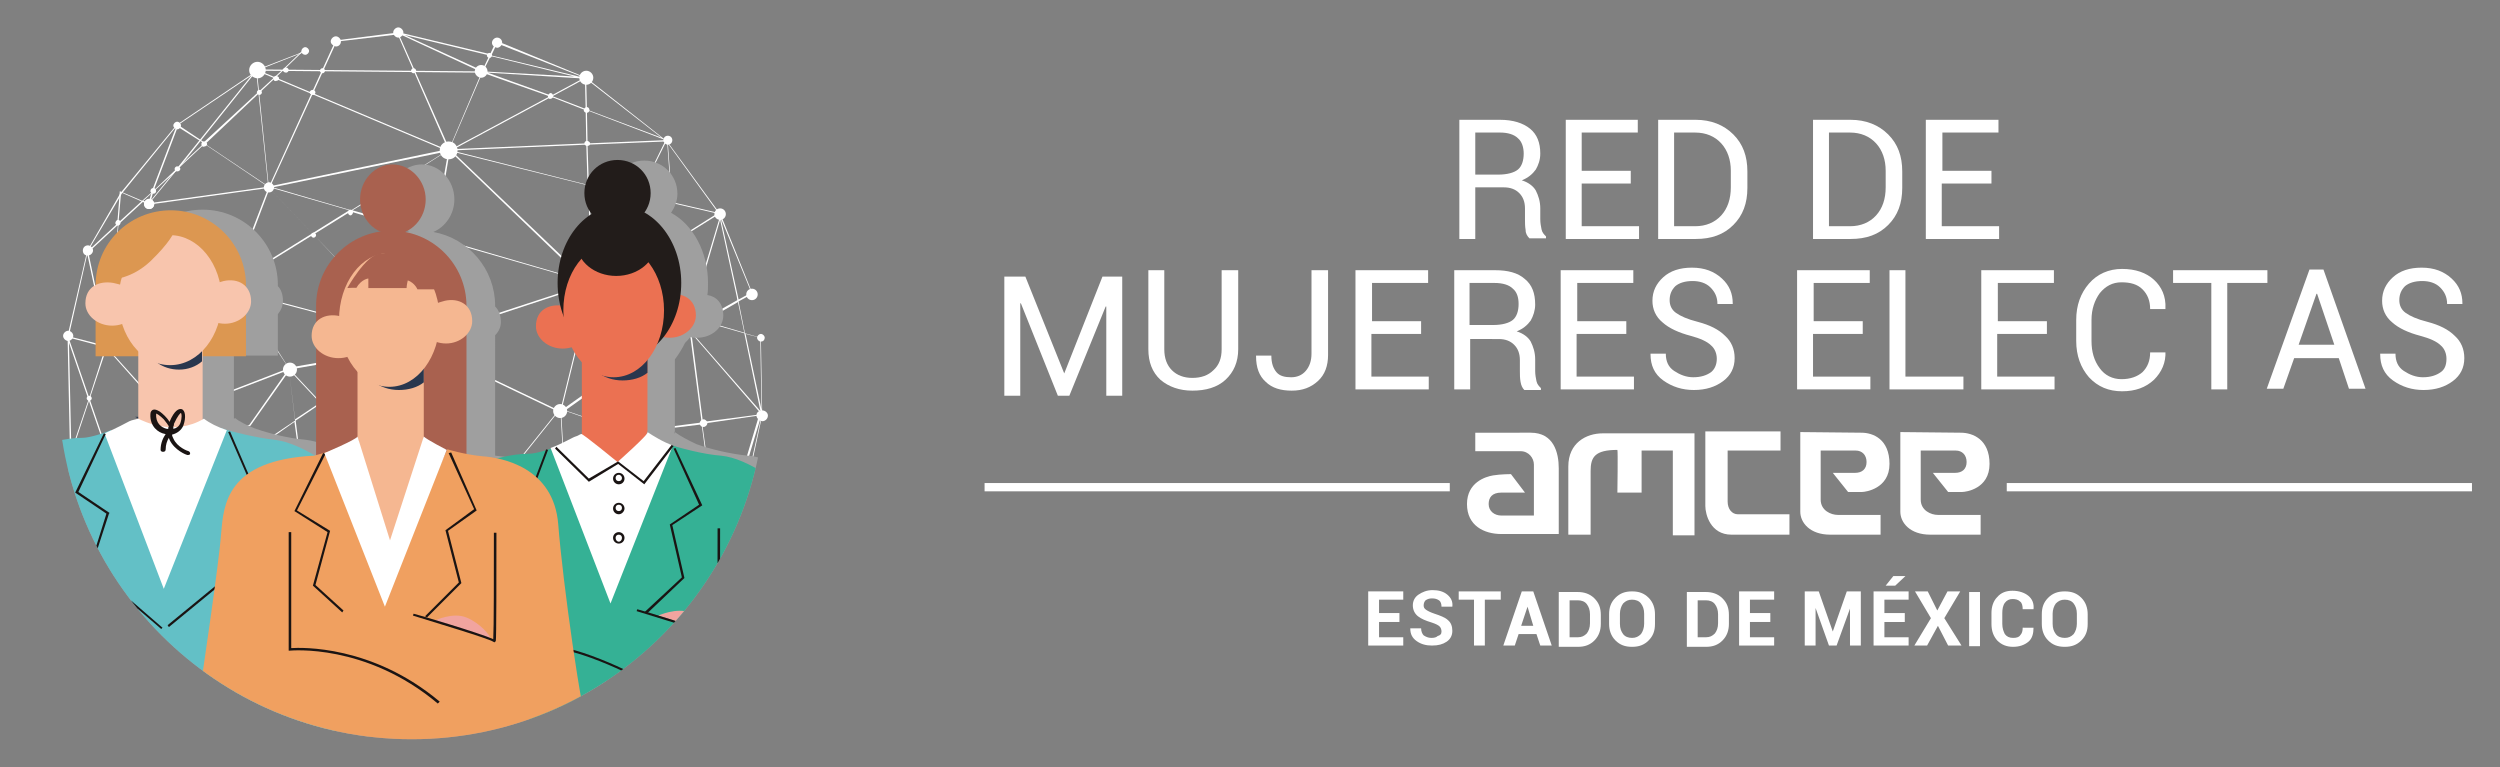 <?xml version="1.0" encoding="utf-8"?>
<!-- Generator: Adobe Illustrator 28.0.0, SVG Export Plug-In . SVG Version: 6.00 Build 0)  -->
<svg version="1.1" id="Capa_1" xmlns="http://www.w3.org/2000/svg" xmlns:xlink="http://www.w3.org/1999/xlink" x="0px" y="0px"
	 viewBox="0 0 392.3 120.4" style="enable-background:new 0 0 392.3 120.4;" xml:space="preserve">
<rect x="0" y="0" width="392.3" height="120.4" fill="#808080" stroke="none"/>
<style type="text/css">
	.st0{fill:#FFFFFF;}
	.st1{clip-path:url(#SVGID_00000154393398505187443800000016407557318410974905_);}
	.st2{fill:#9F9F9F;}
	.st3{fill:#A9614F;}
	.st4{fill:#DC9751;}
	.st5{fill:#63C0C6;}
	.st6{fill:#29374E;}
	.st7{fill:#F8C5AD;}
	.st8{fill:#1A1413;}
	.st9{fill:#35B195;}
	.st10{fill:#EB7152;}
	.st11{fill:#221C1A;}
	.st12{fill:#F1A49F;}
	.st13{fill:#F0A060;}
	.st14{fill:#F5B791;}
</style>
<g>
	<g>
		<g>
			<g>
				<path class="st0" d="M219.6,97.6h-3.2v2.4h3.8v1.3h-5.5v-8.5h5.5v1.3h-3.8v2.1h3.2V97.6z"/>
			</g>
			<g>
				<path class="st0" d="M226.2,99.1c0-0.3-0.1-0.6-0.3-0.8c-0.2-0.2-0.6-0.4-1.2-0.6c-1-0.3-1.7-0.6-2.2-1c-0.5-0.4-0.8-1-0.8-1.7
					c0-0.7,0.3-1.3,0.9-1.7c0.6-0.4,1.3-0.7,2.2-0.7c0.9,0,1.7,0.2,2.3,0.7c0.6,0.5,0.9,1.1,0.8,1.9l0,0h-1.7c0-0.4-0.1-0.8-0.4-1
					c-0.3-0.2-0.6-0.3-1.1-0.3c-0.4,0-0.7,0.1-1,0.3c-0.2,0.2-0.3,0.5-0.3,0.8c0,0.3,0.1,0.5,0.4,0.7c0.3,0.2,0.7,0.4,1.3,0.6
					c0.9,0.3,1.7,0.6,2.1,1c0.5,0.4,0.7,1,0.7,1.7c0,0.7-0.3,1.3-0.9,1.7c-0.6,0.4-1.3,0.6-2.3,0.6c-0.9,0-1.7-0.2-2.4-0.7
					c-0.7-0.5-1-1.1-1-2l0,0h1.7c0,0.5,0.2,0.9,0.4,1.1c0.3,0.2,0.7,0.4,1.2,0.4c0.5,0,0.8-0.1,1-0.3
					C226,99.7,226.2,99.5,226.2,99.1z"/>
			</g>
			<g>
				<path class="st0" d="M235.4,94.1h-2.4v7.2h-1.7v-7.2h-2.4v-1.3h6.6V94.1z"/>
			</g>
			<g>
				<path class="st0" d="M241.1,99.5h-2.8l-0.6,1.8h-1.8l2.9-8.5h1.8l2.9,8.5h-1.8L241.1,99.5z M238.7,98.2h1.9l-0.9-3h0L238.7,98.2
					z"/>
			</g>
			<g>
				<path class="st0" d="M244.6,101.4v-8.5h3c1,0,1.9,0.3,2.6,1c0.7,0.7,1,1.5,1,2.6v1.4c0,1-0.3,1.9-1,2.6c-0.7,0.7-1.5,1-2.6,1
					H244.6z M246.3,94.1v5.9h1.3c0.6,0,1-0.2,1.4-0.6c0.3-0.4,0.5-0.9,0.5-1.6v-1.4c0-0.7-0.2-1.2-0.5-1.6c-0.3-0.4-0.8-0.6-1.4-0.6
					H246.3z"/>
			</g>
			<g>
				<path class="st0" d="M259.7,97.9c0,1.1-0.3,1.9-1,2.6c-0.7,0.7-1.5,1-2.6,1c-1.1,0-1.9-0.3-2.6-1c-0.7-0.7-1-1.6-1-2.6v-1.5
					c0-1.1,0.3-1.9,1-2.6c0.7-0.7,1.5-1,2.6-1c1.1,0,1.9,0.3,2.6,1c0.7,0.7,1,1.6,1,2.6V97.9z M258,96.3c0-0.7-0.2-1.2-0.5-1.6
					c-0.3-0.4-0.8-0.6-1.4-0.6c-0.6,0-1,0.2-1.4,0.6c-0.3,0.4-0.5,1-0.5,1.6v1.6c0,0.7,0.2,1.2,0.5,1.6c0.3,0.4,0.8,0.6,1.4,0.6
					c0.6,0,1-0.2,1.4-0.6c0.3-0.4,0.5-1,0.5-1.6V96.3z"/>
			</g>
			<g>
				<path class="st0" d="M264.7,101.4v-8.5h3c1,0,1.9,0.3,2.6,1c0.7,0.7,1,1.5,1,2.6v1.4c0,1-0.3,1.9-1,2.6c-0.7,0.7-1.5,1-2.6,1
					H264.7z M266.4,94.1v5.9h1.3c0.6,0,1-0.2,1.4-0.6c0.3-0.4,0.5-0.9,0.5-1.6v-1.4c0-0.7-0.2-1.2-0.5-1.6c-0.3-0.4-0.8-0.6-1.4-0.6
					H266.4z"/>
			</g>
			<g>
				<path class="st0" d="M277.8,97.6h-3.2v2.4h3.8v1.3h-5.5v-8.5h5.5v1.3h-3.8v2.1h3.2V97.6z"/>
			</g>
			<g>
				<path class="st0" d="M287.6,99.1L287.6,99.1l2.2-6.3h2.2v8.5h-1.7v-5.8l0,0l-2.1,5.8h-1.2l-2.1-5.9h0v5.9h-1.7v-8.5h2.2
					L287.6,99.1z"/>
			</g>
			<g>
				<path class="st0" d="M298.9,97.6h-3.2v2.4h3.8v1.3H294v-8.5h5.5v1.3h-3.8v2.1h3.2V97.6z M297.1,90.4h1.9l0,0l-1.6,1.5h-1.5
					L297.1,90.4z"/>
			</g>
			<g>
				<path class="st0" d="M304,95.8l1.6-3h2l-2.5,4.2l2.7,4.3h-2.1l-1.6-3.1l-1.7,3.1h-2l2.6-4.3l-2.5-4.2h2L304,95.8z"/>
			</g>
			<g>
				<path class="st0" d="M310.7,101.4H309v-8.5h1.7V101.4z"/>
			</g>
			<g>
				<path class="st0" d="M319.1,98.5L319.1,98.5c0,0.9-0.2,1.7-0.8,2.2c-0.6,0.5-1.4,0.8-2.4,0.8c-1,0-1.8-0.3-2.5-1
					c-0.6-0.7-0.9-1.5-0.9-2.6v-1.7c0-1,0.3-1.9,0.9-2.5c0.6-0.7,1.4-1,2.4-1c1,0,1.9,0.3,2.5,0.8c0.6,0.5,0.9,1.2,0.8,2.1l0,0h-1.7
					c0-0.5-0.1-1-0.4-1.2c-0.3-0.3-0.7-0.4-1.2-0.4c-0.5,0-0.9,0.2-1.2,0.6c-0.3,0.4-0.4,1-0.4,1.6v1.7c0,0.7,0.2,1.2,0.4,1.6
					c0.3,0.4,0.7,0.6,1.3,0.6c0.5,0,0.9-0.1,1.1-0.4c0.3-0.3,0.4-0.7,0.4-1.2H319.1z"/>
			</g>
			<g>
				<path class="st0" d="M327.6,97.9c0,1.1-0.3,1.9-1,2.6c-0.7,0.7-1.5,1-2.6,1c-1.1,0-1.9-0.3-2.6-1c-0.7-0.7-1-1.6-1-2.6v-1.5
					c0-1.1,0.3-1.9,1-2.6c0.7-0.7,1.5-1,2.6-1c1.1,0,1.9,0.3,2.6,1c0.7,0.7,1,1.6,1,2.6V97.9z M325.9,96.3c0-0.7-0.2-1.2-0.5-1.6
					c-0.3-0.4-0.8-0.6-1.4-0.6c-0.6,0-1,0.2-1.4,0.6c-0.3,0.4-0.5,1-0.5,1.6v1.6c0,0.7,0.2,1.2,0.5,1.6c0.3,0.4,0.8,0.6,1.4,0.6
					c0.6,0,1-0.2,1.4-0.6c0.3-0.4,0.5-1,0.5-1.6V96.3z"/>
			</g>
		</g>
		<g>
			<g>
				<path class="st0" d="M231.5,67.9v2.9c0,0,5.8,0,7.1,0s2.1,1.1,2.1,2.1c0,2.2,0,8,0,8s-4,0-5.1,0c-1.1,0-2-0.7-2-1.8
					c0-1,0.5-1.8,2-1.8c1.5,0,3.7,0,3.7,0l-2.2-2.9c0,0-1.6,0-2.8,0.2c-1.2,0.2-4.1,1.1-4.1,4.5c0,3.4,2.7,4.7,5.4,4.7
					c2.7,0,9,0,9,0s0-7.9,0-10.3c0-2.5-0.8-5.6-4.4-5.6S231.5,67.9,231.5,67.9z"/>
			</g>
			<g>
				<path class="st0" d="M246.1,83.9h3.5c0,0,0-7.8,0-10c0-2.2,0.7-3.3,4.2-3.3c0.1,0.1,0,6.7,0,6.7h3.8v-6.6h4.9v13.3h3.4v-16
					c0,0-11.7,0-14.4,0c-2.6,0-5.4,1.5-5.4,5.2C246.1,76.9,246.1,83.9,246.1,83.9z"/>
			</g>
			<g>
				<path class="st0" d="M267.6,67.8c0,0,0,10.3,0,11.6c0,1.3,0.8,4.5,4.1,4.5c3.3,0,9.1,0,9.1,0v-3.2c0,0-7.2,0-8.1,0
					c-0.9,0-1.6-0.8-1.6-2c0-1.2,0-8,0-8h8.3v-3H267.6z"/>
			</g>
			<g>
				<path class="st0" d="M282.5,67.8c0,0,0,11,0,12.5c0,1.7,1.5,3.6,4.7,3.6c3.2,0,7.9,0,7.9,0v-3.1c0,0-5.6,0-6.7,0
					c-1.1,0-2.7-0.7-2.7-2.4c0-1.7,0-7.7,0-7.7s4.5,0,5.5,0c1,0,1.7,0.7,1.7,1.8c0,1.1-0.7,1.7-1.8,1.7c-1,0-3.5,0-3.5,0l2.4,3
					c0,0,1.7,0,2.2,0c0.5,0,4.3-0.5,4.3-4.4c0-3.9-2.6-4.9-4.4-4.9C290.6,67.9,282.5,67.8,282.5,67.8z"/>
			</g>
			<g>
				<path class="st0" d="M298.2,67.8c0,0,0,11,0,12.5c0,1.7,1.5,3.6,4.7,3.6c3.2,0,7.9,0,7.9,0v-3.1c0,0-5.6,0-6.7,0
					c-1.1,0-2.7-0.7-2.7-2.4c0-1.7,0-7.7,0-7.7s4.5,0,5.5,0c1,0,1.7,0.7,1.7,1.8c0,1.1-0.7,1.7-1.8,1.7c-1,0-3.5,0-3.5,0l2.4,3
					c0,0,1.7,0,2.2,0c0.6,0,4.3-0.5,4.3-4.4c0-3.9-2.7-4.9-4.5-4.9C306.4,67.9,298.2,67.8,298.2,67.8z"/>
			</g>
			<g>
				<g>
					<path class="st0" d="M231.5,29.4v8.1H229V18.8h6.4c2,0,3.6,0.5,4.7,1.4c1.1,0.9,1.6,2.2,1.6,3.9c0,1-0.3,1.8-0.7,2.5
						c-0.5,0.7-1.2,1.3-2.2,1.7c1,0.3,1.8,0.9,2.2,1.6c0.4,0.8,0.7,1.7,0.7,2.8v1.7c0,0.6,0.1,1.1,0.2,1.6c0.1,0.5,0.4,0.8,0.7,1.1
						v0.3h-2.6c-0.3-0.3-0.6-0.7-0.6-1.3c-0.1-0.6-0.1-1.1-0.1-1.7v-1.7c0-1-0.3-1.8-0.9-2.4c-0.6-0.6-1.4-0.9-2.4-0.9H231.5z
						 M231.5,27.4h3.6c1.4,0,2.5-0.3,3.1-0.8c0.6-0.5,0.9-1.4,0.9-2.5c0-1-0.3-1.9-0.9-2.4c-0.6-0.6-1.6-0.9-2.8-0.9h-3.9V27.4z"/>
				</g>
				<g>
					<path class="st0" d="M255.9,28.8h-7.7v6.7h9v2h-11.5V18.8H257v2h-8.8v6h7.7V28.8z"/>
				</g>
				<g>
					<path class="st0" d="M260.2,37.5V18.8h5.9c2.4,0,4.4,0.8,5.9,2.3c1.5,1.5,2.2,3.4,2.2,5.8v2.6c0,2.4-0.7,4.3-2.2,5.8
						c-1.5,1.5-3.4,2.2-5.9,2.2H260.2z M262.7,20.8v14.7h3.3c1.7,0,3.1-0.6,4.1-1.7c1-1.1,1.5-2.6,1.5-4.4v-2.6
						c0-1.7-0.5-3.2-1.5-4.3c-1-1.1-2.4-1.7-4.1-1.7H262.7z"/>
				</g>
				<g>
					<path class="st0" d="M284.5,37.5V18.8h5.9c2.4,0,4.4,0.8,5.9,2.3c1.5,1.5,2.2,3.4,2.2,5.8v2.6c0,2.4-0.7,4.3-2.2,5.8
						c-1.5,1.5-3.4,2.2-5.9,2.2H284.5z M287,20.8v14.7h3.3c1.7,0,3.1-0.6,4.1-1.7c1-1.1,1.5-2.6,1.5-4.4v-2.6c0-1.7-0.5-3.2-1.5-4.3
						c-1-1.1-2.4-1.7-4.1-1.7H287z"/>
				</g>
				<g>
					<path class="st0" d="M312.4,28.8h-7.7v6.7h9v2h-11.5V18.8h11.4v2h-8.8v6h7.7V28.8z"/>
				</g>
				<g>
					<path class="st0" d="M167,58.6L167,58.6l6-15.2h3.1v18.7h-2.5v-14l-0.1,0l-5.7,14h-1.8l-5.8-14.5l-0.1,0v14.5h-2.5V43.4h3.3
						L167,58.6z"/>
				</g>
				<g>
					<path class="st0" d="M194.3,42.4v12.4c0,2-0.7,3.6-2,4.8c-1.3,1.2-3.1,1.7-5.2,1.7c-2,0-3.7-0.6-5-1.7
						c-1.3-1.2-1.9-2.8-1.9-4.8V42.4h2.5v12.4c0,1.4,0.4,2.5,1.2,3.3c0.8,0.8,1.9,1.2,3.2,1.2c1.4,0,2.5-0.4,3.3-1.2
						c0.9-0.8,1.3-1.9,1.3-3.3V42.4H194.3z"/>
				</g>
				<g>
					<path class="st0" d="M205.9,42.4h2.5v13.3c0,1.7-0.5,3.1-1.6,4.1c-1.1,1-2.4,1.5-4.1,1.5c-1.7,0-3.1-0.4-4.1-1.4
						c-1-0.9-1.5-2.2-1.5-4l0-0.1h2.4c0,1.2,0.3,2,0.8,2.6c0.5,0.6,1.3,0.8,2.3,0.8c0.9,0,1.7-0.3,2.3-1c0.6-0.7,0.9-1.6,0.9-2.7
						V42.4z"/>
				</g>
				<g>
					<path class="st0" d="M222.9,52.4h-7.7v6.7h9v2h-11.5V42.4h11.4v2h-8.8v6h7.7V52.4z"/>
				</g>
				<g>
					<path class="st0" d="M230.7,53v8.1h-2.5V42.4h6.4c2,0,3.6,0.4,4.7,1.4c1.1,0.9,1.6,2.2,1.6,4c0,0.9-0.3,1.8-0.7,2.5
						c-0.5,0.7-1.2,1.3-2.2,1.7c1,0.3,1.8,0.9,2.2,1.6c0.4,0.8,0.7,1.7,0.7,2.8v1.8c0,0.6,0.1,1.1,0.2,1.6c0.1,0.5,0.4,0.8,0.7,1.1
						v0.3h-2.6c-0.3-0.3-0.5-0.7-0.6-1.3c-0.1-0.6-0.1-1.1-0.1-1.7v-1.7c0-1-0.3-1.8-0.9-2.4c-0.6-0.6-1.4-0.9-2.4-0.9H230.7z
						 M230.7,51h3.6c1.4,0,2.5-0.3,3.1-0.8c0.6-0.5,0.9-1.4,0.9-2.5c0-1.1-0.3-1.9-0.9-2.4c-0.6-0.6-1.6-0.9-2.9-0.9h-3.9V51z"/>
				</g>
				<g>
					<path class="st0" d="M255.1,52.4h-7.7v6.7h9v2h-11.5V42.4h11.4v2h-8.8v6h7.7V52.4z"/>
				</g>
				<g>
					<path class="st0" d="M269.4,56.3c0-0.8-0.3-1.6-0.9-2.1c-0.6-0.6-1.7-1.1-3.2-1.5c-1.9-0.5-3.4-1.2-4.4-2.1
						c-1.1-0.9-1.6-2.1-1.6-3.4c0-1.5,0.6-2.7,1.7-3.7c1.1-1,2.6-1.5,4.5-1.5c2,0,3.5,0.6,4.7,1.7c1.2,1.1,1.7,2.4,1.7,3.9l0,0.1
						h-2.4c0-1.1-0.4-1.9-1.1-2.6c-0.7-0.7-1.7-1-2.8-1c-1.2,0-2.1,0.3-2.7,0.8c-0.6,0.6-0.9,1.3-0.9,2.2c0,0.8,0.3,1.5,1,2
						c0.7,0.5,1.8,1,3.4,1.4c1.9,0.5,3.3,1.2,4.3,2.2c1,0.9,1.5,2.1,1.5,3.5c0,1.5-0.6,2.7-1.8,3.6c-1.2,0.9-2.7,1.4-4.6,1.4
						c-1.8,0-3.4-0.5-4.8-1.5c-1.4-1-2-2.4-2-4.1l0-0.1h2.4c0,1.2,0.4,2.1,1.3,2.7c0.9,0.6,1.9,1,3,1c1.2,0,2.1-0.3,2.8-0.8
						C269,58,269.4,57.3,269.4,56.3z"/>
				</g>
				<g>
					<path class="st0" d="M292.2,52.4h-7.7v6.7h9v2H282V42.4h11.4v2h-8.8v6h7.7V52.4z"/>
				</g>
				<g>
					<path class="st0" d="M299,59.1h9.1v2h-11.6V42.4h2.5V59.1z"/>
				</g>
				<g>
					<path class="st0" d="M321.1,52.4h-7.7v6.7h9v2h-11.5V42.4h11.4v2h-8.8v6h7.7V52.4z"/>
				</g>
				<g>
					<path class="st0" d="M339.8,55.1L339.8,55.1c0.1,1.8-0.6,3.3-1.8,4.5c-1.3,1.2-2.9,1.8-5,1.8c-2.1,0-3.8-0.7-5.2-2.2
						c-1.3-1.5-2-3.4-2-5.7v-3.3c0-2.3,0.7-4.2,2-5.7c1.3-1.5,3.1-2.3,5.2-2.3c2.1,0,3.8,0.6,5,1.7c1.2,1.1,1.9,2.6,1.8,4.5l0,0.1
						h-2.4c0-1.3-0.4-2.3-1.2-3.1c-0.8-0.8-1.9-1.1-3.3-1.1c-1.4,0-2.5,0.6-3.4,1.7c-0.8,1.1-1.3,2.5-1.3,4.2v3.3
						c0,1.7,0.4,3.1,1.3,4.3c0.8,1.1,2,1.7,3.4,1.7c1.4,0,2.5-0.4,3.3-1.1c0.8-0.8,1.2-1.8,1.2-3.1H339.8z"/>
				</g>
				<g>
					<path class="st0" d="M355.7,44.4h-6.2v16.7H347V44.4H341v-2h14.8V44.4z"/>
				</g>
				<g>
					<path class="st0" d="M367,56.2h-7l-1.7,4.8h-2.6l6.7-18.7h2.2l6.6,18.7h-2.6L367,56.2z M360.7,54.1h5.6l-2.7-8h-0.1L360.7,54.1
						z"/>
				</g>
				<g>
					<path class="st0" d="M383.9,56.3c0-0.8-0.3-1.6-0.9-2.1c-0.6-0.6-1.7-1.1-3.2-1.5c-1.9-0.5-3.4-1.2-4.4-2.1
						c-1.1-0.9-1.6-2.1-1.6-3.4c0-1.5,0.6-2.7,1.7-3.7c1.1-1,2.6-1.5,4.5-1.5c2,0,3.5,0.6,4.7,1.7c1.2,1.1,1.7,2.4,1.7,3.9l0,0.1
						h-2.4c0-1.1-0.4-1.9-1.1-2.6c-0.7-0.7-1.7-1-2.8-1c-1.2,0-2.1,0.3-2.7,0.8c-0.6,0.6-0.9,1.3-0.9,2.2c0,0.8,0.3,1.5,1,2
						c0.7,0.5,1.8,1,3.4,1.4c1.9,0.5,3.3,1.2,4.3,2.2c1,0.9,1.5,2.1,1.5,3.5c0,1.5-0.6,2.7-1.8,3.6c-1.2,0.9-2.7,1.4-4.6,1.4
						c-1.8,0-3.4-0.5-4.8-1.5c-1.4-1-2-2.4-2-4.1l0-0.1h2.4c0,1.2,0.4,2.1,1.3,2.7c0.9,0.6,1.9,1,3,1c1.2,0,2.1-0.3,2.8-0.8
						C383.6,58,383.9,57.3,383.9,56.3z"/>
				</g>
			</g>
			<g>
				<rect x="154.5" y="75.8" class="st0" width="73" height="1.3"/>
			</g>
			<g>
				<rect x="314.9" y="75.8" class="st0" width="73" height="1.3"/>
			</g>
		</g>
	</g>
	<g>
		<g>
			<g>
				<g>
					<path class="st0" d="M22.6,32c0-0.4,0.4-0.8,0.8-0.8c0.4,0,0.8,0.4,0.8,0.8c0,0.4-0.3,0.8-0.8,0.8C22.9,32.8,22.6,32.4,22.6,32
						z"/>
				</g>
			</g>
		</g>
		<g>
			<g>
				<g>
					<path class="st0" d="M41.4,29.4c0-0.4,0.4-0.8,0.8-0.8c0.4,0,0.8,0.4,0.8,0.8c0,0.4-0.3,0.8-0.8,0.8
						C41.8,30.2,41.4,29.9,41.4,29.4z"/>
				</g>
			</g>
		</g>
		<g>
			<g>
				<g>
					<path class="st0" d="M9.9,52.7c0-0.4,0.4-0.8,0.8-0.8c0.4,0,0.8,0.4,0.8,0.8c0,0.4-0.4,0.8-0.8,0.8
						C10.3,53.5,9.9,53.1,9.9,52.7z"/>
				</g>
			</g>
		</g>
		<g>
			<g>
				<g>
					<path class="st0" d="M13,39.3c0-0.4,0.3-0.8,0.8-0.8c0.4,0,0.8,0.4,0.8,0.8c0,0.4-0.4,0.8-0.8,0.8C13.3,40.1,13,39.8,13,39.3z"
						/>
				</g>
			</g>
		</g>
		<g>
			<g>
				<g>
					<path class="st0" d="M22.6,32c0-0.4,0.4-0.8,0.8-0.8c0.4,0,0.8,0.4,0.8,0.8c0,0.4-0.3,0.8-0.8,0.8C22.9,32.8,22.6,32.4,22.6,32
						z"/>
				</g>
			</g>
		</g>
		<g>
			<g>
				<g>
					<path class="st0" d="M51.9,6.5c0-0.4,0.4-0.8,0.8-0.8c0.4,0,0.8,0.4,0.8,0.8c0,0.4-0.3,0.8-0.8,0.8C52.3,7.2,51.9,6.9,51.9,6.5
						z"/>
				</g>
			</g>
		</g>
		<g>
			<g>
				<g>
					<path class="st0" d="M61.7,5.1c0-0.4,0.4-0.8,0.8-0.8c0.4,0,0.8,0.4,0.8,0.8c0,0.4-0.4,0.8-0.8,0.8C62.1,5.9,61.7,5.5,61.7,5.1
						z"/>
				</g>
			</g>
		</g>
		<g>
			<g>
				<g>
					<path class="st0" d="M77.2,6.7c0-0.4,0.4-0.8,0.8-0.8c0.4,0,0.8,0.3,0.8,0.8c0,0.4-0.4,0.8-0.8,0.8C77.5,7.4,77.2,7.1,77.2,6.7
						z"/>
				</g>
			</g>
		</g>
		<g>
			<g>
				<g>
					<path class="st0" d="M104.1,22c0-0.4,0.3-0.7,0.7-0.7c0.4,0,0.7,0.3,0.7,0.7c0,0.4-0.3,0.7-0.7,0.7
						C104.4,22.7,104.1,22.3,104.1,22z"/>
				</g>
			</g>
		</g>
		<g>
			<g>
				<g>
					<path class="st0" d="M112.1,33.6c0-0.5,0.4-0.9,0.9-0.9c0.5,0,0.9,0.4,0.9,0.9c0,0.5-0.4,0.9-0.9,0.9
						C112.5,34.5,112.1,34.1,112.1,33.6z"/>
				</g>
			</g>
		</g>
		<g>
			<g>
				<g>
					<path class="st0" d="M117.1,46.2c0-0.5,0.4-0.9,0.9-0.9c0.5,0,0.9,0.4,0.9,0.9c0,0.5-0.4,0.9-0.9,0.9
						C117.5,47.1,117.1,46.7,117.1,46.2z"/>
				</g>
			</g>
		</g>
		<g>
			<g>
				<g>
					<path class="st0" d="M118.7,65.2c0-0.5,0.4-0.8,0.9-0.8c0.5,0,0.9,0.4,0.9,0.8c0,0.5-0.4,0.9-0.9,0.9
						C119.1,66,118.7,65.6,118.7,65.2z"/>
				</g>
			</g>
		</g>
		<g>
			<g>
				<g>
					<path class="st0" d="M118.8,53c0-0.3,0.3-0.6,0.6-0.6c0.3,0,0.6,0.3,0.6,0.6c0,0.3-0.2,0.6-0.6,0.6
						C119.1,53.6,118.8,53.3,118.8,53z"/>
				</g>
			</g>
		</g>
		<g>
			<g>
				<g>
					<path class="st0" d="M109.8,66.4c0-0.3,0.3-0.6,0.6-0.6c0.3,0,0.6,0.3,0.6,0.6c0,0.3-0.3,0.6-0.6,0.6
						C110,67,109.8,66.7,109.8,66.4z"/>
				</g>
			</g>
		</g>
		<g>
			<g>
				<g>
					<path class="st0" d="M91.7,22.5c0-0.2,0.2-0.4,0.4-0.4c0.2,0,0.5,0.2,0.5,0.4c0,0.3-0.2,0.4-0.5,0.4
						C91.9,22.9,91.7,22.7,91.7,22.5z"/>
				</g>
			</g>
		</g>
		<g>
			<g>
				<g>
					<path class="st0" d="M91.6,17.3c0-0.2,0.2-0.5,0.5-0.5c0.2,0,0.4,0.2,0.4,0.5c0,0.2-0.2,0.4-0.4,0.4
						C91.8,17.7,91.6,17.5,91.6,17.3z"/>
				</g>
			</g>
		</g>
		<g>
			<g>
				<g>
					<path class="st0" d="M86,15.1c0-0.2,0.2-0.5,0.4-0.5c0.2,0,0.4,0.2,0.4,0.5c0,0.2-0.2,0.4-0.4,0.4C86.2,15.6,86,15.4,86,15.1z"
						/>
				</g>
			</g>
		</g>
		<g>
			<g>
				<g>
					<path class="st0" d="M74.5,11.2c0-0.6,0.5-1,1-1c0.6,0,1,0.5,1,1c0,0.6-0.5,1-1,1C75,12.2,74.5,11.7,74.5,11.2z"/>
				</g>
			</g>
		</g>
		<g>
			<g>
				<g>
					<path class="st0" d="M76.4,8.7c0-0.2,0.2-0.4,0.4-0.4c0.2,0,0.4,0.2,0.4,0.4c0,0.2-0.2,0.4-0.4,0.4C76.6,9.1,76.4,8.9,76.4,8.7
						z"/>
				</g>
			</g>
		</g>
		<g>
			<g>
				<g>
					<path class="st0" d="M64.5,11.1c0-0.2,0.2-0.4,0.4-0.4c0.2,0,0.4,0.2,0.4,0.4c0,0.2-0.2,0.4-0.4,0.4
						C64.7,11.5,64.5,11.3,64.5,11.1z"/>
				</g>
			</g>
		</g>
		<g>
			<g>
				<g>
					<path class="st0" d="M50.2,11.1c0-0.2,0.2-0.4,0.4-0.4c0.2,0,0.4,0.2,0.4,0.4c0,0.2-0.2,0.4-0.4,0.4
						C50.4,11.5,50.2,11.3,50.2,11.1z"/>
				</g>
			</g>
		</g>
		<g>
			<g>
				<g>
					<path class="st0" d="M48.6,14.5c0-0.2,0.2-0.4,0.5-0.4c0.2,0,0.4,0.2,0.4,0.4c0,0.2-0.2,0.4-0.4,0.4
						C48.8,14.9,48.6,14.7,48.6,14.5z"/>
				</g>
			</g>
		</g>
		<g>
			<g>
				<g>
					<path class="st0" d="M40.3,14.5c0-0.2,0.2-0.4,0.4-0.4c0.2,0,0.4,0.2,0.4,0.4c0,0.2-0.2,0.4-0.4,0.4
						C40.6,14.9,40.3,14.7,40.3,14.5z"/>
				</g>
			</g>
		</g>
		<g>
			<g>
				<g>
					<path class="st0" d="M42.9,12.3c0-0.2,0.2-0.4,0.4-0.4c0.2,0,0.5,0.2,0.5,0.4c0,0.2-0.2,0.4-0.5,0.4
						C43.1,12.8,42.9,12.6,42.9,12.3z"/>
				</g>
			</g>
		</g>
		<g>
			<g>
				<g>
					<path class="st0" d="M31.6,22.6c0-0.3,0.2-0.4,0.4-0.4c0.2,0,0.5,0.2,0.5,0.4c0,0.2-0.2,0.4-0.5,0.4
						C31.8,23.1,31.6,22.9,31.6,22.6z"/>
				</g>
			</g>
		</g>
		<g>
			<g>
				<g>
					<path class="st0" d="M27.4,26.5c0-0.2,0.2-0.4,0.4-0.4c0.2,0,0.5,0.2,0.5,0.4c0,0.2-0.2,0.4-0.5,0.4
						C27.6,26.9,27.4,26.8,27.4,26.5z"/>
				</g>
			</g>
		</g>
		<g>
			<g>
				<g>
					<path class="st0" d="M23.6,30c0-0.3,0.2-0.5,0.5-0.5c0.2,0,0.4,0.2,0.4,0.5c0,0.2-0.2,0.4-0.4,0.4C23.9,30.4,23.6,30.2,23.6,30
						z"/>
				</g>
			</g>
		</g>
		<g>
			<g>
				<g>
					<path class="st0" d="M18.1,35c0-0.2,0.2-0.5,0.4-0.5c0.3,0,0.4,0.2,0.4,0.5c0,0.2-0.2,0.4-0.4,0.4C18.3,35.4,18.1,35.2,18.1,35
						z"/>
				</g>
			</g>
		</g>
		<g>
			<g>
				<g>
					<path class="st0" d="M13.6,62.5c0-0.2,0.2-0.4,0.4-0.4c0.2,0,0.4,0.2,0.4,0.4c0,0.2-0.2,0.4-0.4,0.4
						C13.8,62.9,13.6,62.7,13.6,62.5z"/>
				</g>
			</g>
		</g>
		<g>
			<g>
				<g>
					<path class="st0" d="M48.8,36.9c0-0.2,0.2-0.4,0.4-0.4c0.2,0,0.4,0.2,0.4,0.4c0,0.2-0.2,0.4-0.4,0.4
						C49,37.3,48.8,37.1,48.8,36.9z"/>
				</g>
			</g>
		</g>
		<g>
			<g>
				<g>
					<path class="st0" d="M54.6,33.3c0-0.2,0.2-0.4,0.4-0.4c0.2,0,0.4,0.2,0.4,0.4c0,0.2-0.2,0.5-0.4,0.5
						C54.8,33.8,54.6,33.6,54.6,33.3z"/>
				</g>
			</g>
		</g>
		<g>
			<g>
				<g>
					<path class="st0" d="M27.2,19.7c0-0.3,0.3-0.6,0.6-0.6c0.3,0,0.6,0.3,0.6,0.6c0,0.3-0.3,0.6-0.6,0.6
						C27.5,20.2,27.2,20,27.2,19.7z"/>
				</g>
			</g>
		</g>
		<g>
			<g>
				<g>
					<path class="st0" d="M44.4,11c0-0.2,0.2-0.4,0.5-0.4c0.2,0,0.4,0.2,0.4,0.4c0,0.2-0.2,0.4-0.4,0.4C44.6,11.4,44.4,11.2,44.4,11
						z"/>
				</g>
			</g>
		</g>
		<g>
			<g>
				<g>
					<path class="st0" d="M47.3,8c0-0.3,0.3-0.6,0.6-0.6c0.3,0,0.6,0.3,0.6,0.6c0,0.3-0.3,0.6-0.6,0.6C47.6,8.6,47.3,8.4,47.3,8z"/>
				</g>
			</g>
		</g>
		<g>
			<g>
				<g>
					<path class="st0" d="M90.9,12.2c0-0.6,0.5-1.1,1.1-1.1c0.6,0,1.1,0.5,1.1,1.1c0,0.6-0.5,1.1-1.1,1.1
						C91.4,13.3,90.9,12.8,90.9,12.2z"/>
				</g>
			</g>
		</g>
		<g>
			<g>
				<g>
					<path class="st0" d="M44.4,58c0-0.6,0.5-1.1,1.1-1.1c0.6,0,1.1,0.5,1.1,1.1c0,0.6-0.5,1.1-1.1,1.1C44.9,59.1,44.4,58.6,44.4,58
						z"/>
				</g>
			</g>
		</g>
		<g>
			<g>
				<g>
					<path class="st0" d="M86.8,64.5c0-0.6,0.5-1.1,1.1-1.1c0.6,0,1.1,0.5,1.1,1.1c0,0.6-0.5,1.1-1.1,1.1
						C87.3,65.6,86.8,65.1,86.8,64.5z"/>
				</g>
			</g>
		</g>
		<g>
			<g>
				<g>
					<path class="st0" d="M69,23.6c0-0.8,0.6-1.4,1.4-1.4c0.8,0,1.4,0.6,1.4,1.4c0,0.8-0.6,1.4-1.4,1.4C69.6,25,69,24.4,69,23.6z"/>
				</g>
			</g>
		</g>
		<g>
			<g>
				<g>
					<path class="st0" d="M39.1,11c0-0.7,0.6-1.3,1.3-1.3c0.7,0,1.3,0.6,1.3,1.3c0,0.7-0.6,1.3-1.3,1.3C39.6,12.2,39.1,11.7,39.1,11
						z"/>
				</g>
			</g>
		</g>
		<g>
			<g>
				<g>
					<polygon class="st0" points="11,71.8 10.6,52.7 13.7,39.3 18.9,30.3 27.7,19.6 40.9,10.7 47.9,8 47.9,8.1 41,10.8 27.8,19.7 
						19.1,30.4 13.8,39.4 10.8,52.7 11.2,70.7 14,62.4 16.7,54 13.7,39.9 13.9,39.8 16.9,54.1 16.9,54.1 14.1,62.5 					"/>
				</g>
			</g>
		</g>
		<g>
			<g>
				<g>
					<path class="st0" d="M52.3,70.5l-0.1,0l-13.6-1.4l-0.1-2.2l0.6-0.2l5.9-8.4l-0.1-0.1l-8.6,3.3l-0.1-0.2l8.8-3.4l0.3,0.3l0,0.1
						l-6,8.5l-0.5,0.2l0.1,1.9l13.3,1.4l-1.2-6.7l-0.3,0l-0.3-0.3l-4,2.7l0.4,3.2l-4.8-0.3l4.3-2.9l-0.9-7.5l0.5-0.2l0,0.1l4.6,4.9
						l0.6-0.4l0.1,0.7l3.7-0.4l-0.4-6.8l-9.1,1.6l0-0.1L39.5,49l0-0.1l1.4-2.3l19.3,5.1l-0.3-1.9l-4.3-6.2l-6.3-6.7l-7-7.3
						l-5.2,13.7l-3.9,0.8l0,0l-15-5.3l0-0.1l0.3-3.4l-4.1,3.8L14.2,39l4.2-3.9l0.4-5.1l3.5,1.5l1.7-1.5l3.7-3.5l12.6-15.7l0,0.2
						l1.9,18.5h0l7,7.3l6.4,6.7l4.4,6.3l0.4,2.1l-0.1,0L41,46.8l-1.3,2.1l5.6,8.8l9.2-1.6l0.5,7.1l-3.9,0.4L52.3,70.5z M42.5,68.8
						l4.1,0.3l-0.4-2.9L42.5,68.8z M45.4,58.5l0.9,7.3l3.9-2.6l-4.5-4.8L45.4,58.5z M50.5,63.3l0.2,0.2l0.2,0L50.8,63L50.5,63.3z
						 M18.3,38.7l14.9,5.2l3.7-0.8l5.2-13.6l-18.7,2.6l-1-0.4l-3.8,3.5L18.3,38.7z M19,30.2l-0.4,4.7l3.6-3.3L19,30.2z M22.5,31.5
						l0.8,0.4l18.8-2.6l0,0l0,0l-1.9-18.1L27.9,26.6L22.5,31.5z"/>
				</g>
			</g>
		</g>
		<g>
			<g>
				<g>
					<path class="st0" d="M75.1,50.4L75.1,50.4l-3.3-12.1l0.2,0l19.9,5.8l-0.8-0.7L71,24.1l-0.5,0.1l-1.1,6.5L65,26.9l4.9-3.1
						l-27.1,5.6L55.1,33l3.2-2l2.4,2.8l-0.9,0.8l-4.8-1.4L40.8,42l-0.1-0.2l14.1-8.8l-12.8-3.7l28.8-6l-5.5,3.5l3.9,3.5l1.1-6.3
						l0.7-0.2l0,0l20.2,19.3l1.4,1.3l-20.5-5.9l3.1,11.6L90.8,45l0.1,0.2L75.1,50.4z M55.3,33l4.5,1.3l0.7-0.6l-2.2-2.5L55.3,33z"/>
				</g>
			</g>
		</g>
		<g>
			<g>
				<g>
					<path class="st0" d="M111.5,76l-7.6-8.9l6.2-0.8l-1.9-14.5l0.2,0.2l11.1,12.7v0l-0.2-0.3l-2.5-12.1l-6.7-1.9l0.8-0.6l4.8-2.7
						l-0.1-0.6l-2.6-12l-2.5,8.5l-3.5-6l5.4-3.4l0.1-0.1l-6.9-1.6l-0.5-4l-0.4-5.5l-0.2-0.1l-2,4l-3.7,3.1l-5.3,0l-1-0.3l0.4,12.9
						h-0.2l-0.4-12.9L71,23.8l0.2-0.4l-0.9,0.4l5.3-12.5l-0.2-0.1l-0.1,0.2h-0.1l-34.2-0.3l0-0.2l34.1,0.3l0-0.1L62.6,5.3l0.1-0.2
						l14.2,3.4l1-2.1L92,12.2l12.2,9.6l1,0.4l-0.5,0l8.4,11.5l5,12.4l-2.2,1.2l1,5l2.5,0.7V53l0.2,11.7l0.2,0.4l-0.2,0v0.1l-1.8,8.4
						l-2.1,0.4l1.2-1.4l2.2-7.4l-8.9,1.3L111.5,76z M104.3,67.3l7,8.2l-1.2-8.9L104.3,67.3z M119.5,65l0,0.1l-2.3,7.6l-0.9,1
						l1.4-0.3l1.8-8.2L119.5,65L119.5,65l-0.1-0.1l-10.9-12.6l1.8,13.9L119.5,65z M117,52.4l2.5,11.9l-0.2-11.3L117,52.4z
						 M110.6,50.4l6.2,1.8l-1-4.8l-4.7,2.7L110.6,50.4z M113.1,34.2l2.8,12.8l2-1.1L113.1,34.2z M107.2,37.1l3.2,5.5l2.6-8.7
						l-0.1-0.2l-0.1-0.2l-0.3,0.3L107.2,37.1z M105.8,31.8l6.9,1.6l-7.9-10.9l0.4,5.4L105.8,31.8z M92.4,29.1l1,0.3l5.2,0l3.7-3
						l2-4.1l0.3,0.1l-0.1-0.2l0,0l-12.3,0.5L92.4,29.1z M71.2,23.7l21,5.3L92,22.7l-20.8,0.9L71.2,23.7z M75.7,11.4l-5.2,12.1
						l0.7-0.3l14.9-8L85.9,15L75.7,11.4z M86.5,15.2l-15.1,8.1l-0.2,0.1h0L92,22.5l-0.1-5.2L86.5,15.2z M92.1,17.3l0.1,5.2l12.1-0.5
						l-0.1-0.1L92.1,17.3z M92.1,17.2l11.7,4.4l-11.8-9.2l-0.1,0l0.1,0.5L92.1,17.2z M86.7,15.1l5.2,2l-0.1-4.3l-0.1-0.4L86.7,15.1z
						 M76.5,11.4l10,3.6l5.2-2.8L78,6.8l-0.9,1.9l14.1,3.4l0,0.2L76.5,11.4z M75.8,11.2L75.8,11.2L90.1,12L77,8.8L75.8,11.2z
						 M75.4,11.2l0.2,0l1.2-2.5L63.5,5.5L75.5,11L75.4,11.2z"/>
				</g>
			</g>
		</g>
		<g>
			<g>
				<g>
					<polygon class="st0" points="69.7,23.5 69.7,23.5 41.2,11.5 41.2,11.3 69.7,23.3 70.2,23.2 62.4,5.4 53.1,6.5 53,6.3 62.5,5.1 
						62.5,5.2 70.5,23.3 					"/>
				</g>
			</g>
		</g>
		<g>
			<g>
				<g>
					<path class="st0" d="M23.2,32.2l0.7-2.4l3.9-10.3l4.2,2.8l12.6-11.6l3-2.9l0.1,0.1l-3,2.9L32.2,22.6l10,6.7L52.5,6.7l0.2,0.1
						L42.3,29.5l-0.1-0.1l-10.1-6.8l0,0l-4.2,3.9L23.2,32.2z M27.9,19.9l-3.8,10l-0.4,1.5l4.1-5l4.2-3.9L27.9,19.9z"/>
				</g>
			</g>
		</g>
		<g>
			<g>
				<g>
					<path class="st0" d="M81.7,72l-0.1-0.1l5.7-7.1l0.8,0.4l0,0.1l0.3,5.2c0.7-0.1,4.4-0.4,4.9-0.4c0.1-0.3,0.2-2.2,0.1-4l-5.2-1.8
						l4.1-2.9l1.6-0.1l2.3-3.7l-5.3-4.6l-2.9,11.8l-11.1-5.3l0.1-0.2l10.9,5.2l2.9-11.8l0.1,0.1l5.6,4.8l0,0.1l-2.4,3.9l-1.6,0.1
						l-3.8,2.7l5,1.7v0.1c0,0.9,0,3.9-0.2,4.2l0,0l-0.1,0c-0.2,0-3.4,0.3-5,0.4l-0.1,0l0-0.1l-0.3-5.2L87.3,65L81.7,72z"/>
				</g>
			</g>
		</g>
		<g>
			<g>
				<g>
					<polygon class="st0" points="24.6,63.5 16.6,54.5 10.9,53 10.9,52.8 16.7,54.3 16.7,54.4 24.8,63.4 					"/>
				</g>
			</g>
		</g>
		<g>
			<g>
				<g>
					
						<rect x="13.6" y="52.5" transform="matrix(0.946 -0.325 0.325 0.946 -19.36 7.8)" class="st0" width="0.2" height="18.8"/>
				</g>
			</g>
		</g>
		<g>
			<defs>
				<path id="SVGID_1_" d="M9.1,60.5C9.1,29.9,34,5,64.6,5c30.6,0,55.5,24.8,55.5,55.5c0,30.6-24.8,55.5-55.5,55.5
					C34,116,9.1,91.1,9.1,60.5z"/>
			</defs>
			<clipPath id="SVGID_00000176722845609958006000000007191416475015602583_">
				<use xlink:href="#SVGID_1_"  style="overflow:visible;"/>
			</clipPath>
			<g style="clip-path:url(#SVGID_00000176722845609958006000000007191416475015602583_);">
				<g>
					<path class="st2" d="M117.4,71.5c-2.5-0.2-5.9-1-8.1-1.8c-1.3-0.6-2.6-1.3-3.4-1.9c0.1,0,0,0.1-0.1,0.3l0.1-0.5v-9.1l0,0
						c0,0,0-1,0-2.1c0.6-0.8,1.1-1.6,1.6-2.6c0.3-0.3,0.6-0.6,0.8-0.9c0.3,0.1,0.7,0.1,1.1,0.1c2.3,0,4.1-1.6,4.1-3.5
						c0-1.9-1.1-3-2.5-3.2c0.1-0.6,0.1-1.2,0.1-1.9c0-4.9-2.4-9.2-5.8-11c0.6-0.9,1-1.9,1-3c0-2.9-2.3-5.2-5.2-5.2
						c-2.9,0-5.2,2.3-5.2,5.2c0,1.3,0.4,2.4,1.2,3.3c-3.2,2-5.4,6.1-5.4,10.8c0,1.2,0.2,2.4,0.4,3.6c-2-0.2-3.8,0.8-3.8,3.2
						c0,1.9,1.9,3.5,4.2,3.5c0.5,0,1-0.1,1.4-0.2c0.4,0.9,1,1.7,1.6,2.4V68c-0.3,0.1-0.5,0.3-0.9,0.4c-0.4,0.1-2,1.1-3.9,1.8l0,0
						c-1.2,0.4-2.7,0.8-3.5,0.8c-2.7,0-6.3,0.9-7,1.7c-0.7,0.8,0,35.7,0,35.7l22.1,13.5h24.8V76.4C127.2,76.4,122,71.9,117.4,71.5z"
						/>
				</g>
			</g>
			<g style="clip-path:url(#SVGID_00000176722845609958006000000007191416475015602583_);">
				<g>
					<path class="st2" d="M96.9,114.9c-1.1-2-4-23.4-4.8-32.4c-0.7-9-8.9-10.5-11.9-10.7c-0.9-0.1-1.7-0.2-2.5-0.3V52.6
						c0.6-0.6,0.9-1.3,0.9-2.1c0-1-0.3-1.8-0.9-2.4V48c0-5.8-4.2-10.6-9.7-11.6c1.9-0.8,3.3-2.8,3.3-5.1c0-3-2.3-5.5-5.1-5.5
						c-2.8,0-5.2,2.5-5.2,5.5c0,2.3,1.3,4.2,3.2,5C58.6,37.1,54.2,42,54.2,48v2.6c-0.4,0.5-0.7,1.2-0.7,2.1c0,0.7,0.3,1.3,0.7,1.9
						v16.9c-0.1,0-0.2,0-0.3,0.1c-13.8,0.7-14.2,7.7-14.6,12.2c-0.4,4.5-3.2,23.9-3.2,23.9l2.5,6.2l8.1,3.6l19.5,3.4l15.2-2.9
						C81.4,118,97.9,116.9,96.9,114.9z"/>
				</g>
			</g>
			<g style="clip-path:url(#SVGID_00000176722845609958006000000007191416475015602583_);">
				<g>
					<path class="st2" d="M47.9,69c-2.5-0.2-5.8-1-8-1.8c-1.2-0.5-2.3-1-3-1.6c-0.1,0.1-0.2,0.1-0.2,0.1v-9.9h6.9v-6.5
						c0.5-0.6,0.8-1.3,0.8-2.1c0-1-0.3-1.8-0.8-2.3v-0.2c0-6.5-5.3-11.8-11.8-11.8c-6.5,0-11.8,5.2-11.8,11.7
						c-1,0.5-1.7,1.4-1.7,2.9c0,1.1,0.7,2.1,1.7,2.8v5.5h6.6v9.7c0,0,0,0-0.1,0c0,0,0,0,0.1,0.1v0c-0.3,0.1-1,0.2-1.3,0.3
						c-0.4,0.2-2,1.1-3.9,1.9l0,0c-1.2,0.4-2.7,0.8-3.5,0.8c-2.7,0-6.3,0.9-7,1.7c-0.7,0.8,0,35.7,0,35.7l22.1,13.5h24.8V73.9
						C57.7,73.9,52.5,69.5,47.9,69z"/>
				</g>
			</g>
			<g style="clip-path:url(#SVGID_00000176722845609958006000000007191416475015602583_);">
				<g>
					<path class="st3" d="M73.2,73.2c0,6.5-5.3,11.8-11.8,11.8l0,0c-6.5,0-11.8-5.3-11.8-11.8V48c0-6.5,5.3-11.8,11.8-11.8l0,0
						c6.5,0,11.8,5.3,11.8,11.8V73.2z"/>
				</g>
			</g>
			<g style="clip-path:url(#SVGID_00000176722845609958006000000007191416475015602583_);">
				<g>
					<path class="st3" d="M56.5,31.3c0-3,2.3-5.5,5.1-5.5c2.8,0,5.2,2.5,5.2,5.5c0,3-2.3,5.5-5.2,5.5C58.8,36.7,56.5,34.3,56.5,31.3
						z"/>
				</g>
			</g>
			<g style="clip-path:url(#SVGID_00000176722845609958006000000007191416475015602583_);">
				<g>
					<path class="st4" d="M38.6,55.9H15V44.8C15,38.2,20.3,33,26.8,33l0,0c6.5,0,11.8,5.3,11.8,11.8V55.9z"/>
				</g>
			</g>
			<g style="clip-path:url(#SVGID_00000176722845609958006000000007191416475015602583_);">
				<g>
					<path class="st5" d="M43,69c-2.7-0.3-6.5-1.2-8.6-1.9l-8.6,22.6l-8.4-22.2C16.3,68,14,68.7,13,68.7c-2.7,0-6.3,0.9-7,1.7
						C5.3,71.1,6,106,6,106L28,119.6h24.8V73.9C52.9,73.9,47.6,69.5,43,69z"/>
				</g>
			</g>
			<g style="clip-path:url(#SVGID_00000176722845609958006000000007191416475015602583_);">
				<g>
					<path class="st6" d="M21.7,65.7l-0.5-0.3h0.3c0.2,0,0.3,0,0.4,0.1C21.9,65.7,21.8,65.7,21.7,65.7L21.7,65.7z"/>
				</g>
			</g>
			<g style="clip-path:url(#SVGID_00000176722845609958006000000007191416475015602583_);">
				<g>
					<rect x="21.7" y="50.5" class="st7" width="10.1" height="17.6"/>
				</g>
			</g>
			<g style="clip-path:url(#SVGID_00000176722845609958006000000007191416475015602583_);">
				<g>
					<path class="st0" d="M35.6,67.5c-1.5-0.5-2.7-1.1-3.6-1.8c-4.7,2.8-9.5,0.4-10.3,0c-0.3,0.1-1,0.2-1.4,0.4
						c-0.4,0.2-2,1.1-3.9,1.9l9.3,24.4L35.6,67.5z"/>
				</g>
			</g>
			<g style="clip-path:url(#SVGID_00000176722845609958006000000007191416475015602583_);">
				<g>
					<polygon class="st8" points="25.3,98.7 14,89 14.1,88.9 16.7,80.6 11.8,77.3 16.3,68 16.6,68.1 12.3,77.2 17.2,80.5 17.1,80.6 
						14.4,88.9 25.5,98.5 					"/>
				</g>
			</g>
			<g style="clip-path:url(#SVGID_00000176722845609958006000000007191416475015602583_);">
				<g>
					<polygon class="st8" points="26.5,98.4 26.3,98.1 43,84.4 35.8,67.8 36.1,67.7 43.4,84.6 43.3,84.6 					"/>
				</g>
			</g>
			<g style="clip-path:url(#SVGID_00000176722845609958006000000007191416475015602583_);">
				<g>
					<path class="st8" d="M29.5,71.4c0,0-0.1,0-0.1,0c-0.1,0-2-0.7-2.8-2.4c0-0.1-0.1-0.2-0.1-0.3c-0.3,0.5-0.5,1.1-0.5,1.8
						c0,0.2-0.1,0.4-0.4,0.4c-0.2,0-0.4-0.1-0.4-0.3c0-1.1,0.4-1.9,0.8-2.5c0,0-0.1,0-0.1,0c-1.1-0.2-2.4-1.2-2.3-3.1
						c0-0.4,0.2-0.6,0.4-0.7c0.3-0.1,0.6,0,1.1,0.3c0.4,0.3,1.1,0.9,1.5,1.6c0.8-1.9,1.5-2.1,1.9-2c0.6,0.2,0.7,1.3,0.3,2.5
						c-0.3,0.8-1,1.3-1.8,1.5c0,0.2,0.1,0.4,0.2,0.6c0.6,1.4,2.3,2,2.4,2c0.2,0.1,0.3,0.3,0.2,0.5C29.8,71.3,29.7,71.4,29.5,71.4z
						 M24.5,64.9C24.5,64.9,24.5,64.9,24.5,64.9c-0.1,1.5,0.8,2.2,1.7,2.4c0.1,0,0.2,0,0.2,0c0-0.1,0-0.3,0.1-0.4
						c-0.1-0.2-0.4-0.6-0.8-1.1C25.1,65.2,24.6,64.9,24.5,64.9z M27.2,66.9c0,0.1,0,0.2,0,0.3c0,0,0,0.1,0,0.1
						c0.5-0.1,0.9-0.4,1.1-0.9c0.3-0.9,0.2-1.5,0.1-1.6c-0.1,0-0.5,0.4-1.1,1.7C27.3,66.6,27.3,66.8,27.2,66.9z"/>
				</g>
			</g>
			<g style="clip-path:url(#SVGID_00000176722845609958006000000007191416475015602583_);">
				<g>
					<path class="st6" d="M23.3,54.4c0-2,2.1-3.6,4.8-3.6c2.6,0,3.6,3.3,3.6,3.3s0,2.6,0,2.6c-0.9,0.8-2.2,1.3-3.6,1.3
						C25.5,58,23.3,56.4,23.3,54.4z"/>
				</g>
			</g>
			<g style="clip-path:url(#SVGID_00000176722845609958006000000007191416475015602583_);">
				<g>
					<path class="st7" d="M13.4,47.6c0,1.9,1.9,3.5,4.2,3.5c2.3,0,4.2-1.6,4.2-3.5c0-1.9-1.7-2.7-4-3.2C15.5,44,13.4,45,13.4,47.6z"
						/>
				</g>
			</g>
			<g style="clip-path:url(#SVGID_00000176722845609958006000000007191416475015602583_);">
				<g>
					<path class="st7" d="M39.4,47.3c0,1.9-1.9,3.5-4.1,3.5c-2.3,0-4.1-1.6-4.1-3.5c0-1.9,1.7-2.6,3.9-3.2
						C37.3,43.6,39.4,44.7,39.4,47.3z"/>
				</g>
			</g>
			<g style="clip-path:url(#SVGID_00000176722845609958006000000007191416475015602583_);">
				<g>
					<path class="st7" d="M18.6,47.1c0-5.6,3.6-10.2,8.1-10.2c4.4,0,8.1,4.5,8.1,10.2c0,5.6-3.6,10.2-8.1,10.2
						C22.2,57.3,18.6,52.7,18.6,47.1z"/>
				</g>
			</g>
			<g style="clip-path:url(#SVGID_00000176722845609958006000000007191416475015602583_);">
				<g>
					<path class="st4" d="M17.7,43.8c0,0,2.9,0,5.9-2.8c2.9-2.8,3.8-4.5,3.9-5.1c0.1-0.6-2.4-0.8-2.4-0.8L20.8,36l-2.3,2.5
						L17.7,43.8z"/>
				</g>
			</g>
			<g style="clip-path:url(#SVGID_00000176722845609958006000000007191416475015602583_);">
				<g>
					<path class="st9" d="M113.1,71.5c-2.7-0.2-6.5-1.2-8.6-1.9l-8.6,22.6l-8.4-22.2c-1.2,0.5-3.4,1.2-4.5,1.2c-2.7,0-6.3,0.9-7,1.7
						c-0.7,0.8,0,35.7,0,35.7L98,122h24.8V76.4C122.9,76.4,117.6,71.9,113.1,71.5z"/>
				</g>
			</g>
			<g style="clip-path:url(#SVGID_00000176722845609958006000000007191416475015602583_);">
				<g>
					<polygon class="st10" points="91.3,68.8 91.3,55.7 101.6,55.7 101.6,67.6 96.7,85.5 94.5,82.4 					"/>
				</g>
			</g>
			<g style="clip-path:url(#SVGID_00000176722845609958006000000007191416475015602583_);">
				<g>
					<path class="st10" d="M84.1,51.2c0,1.9,1.9,3.5,4.2,3.5c2.3,0,4.2-1.6,4.2-3.5c0-1.9-1.7-2.7-4-3.2
						C86.2,47.6,84.1,48.6,84.1,51.2z"/>
				</g>
			</g>
			<g style="clip-path:url(#SVGID_00000176722845609958006000000007191416475015602583_);">
				<g>
					<path class="st10" d="M109.2,49.5c0,1.9-1.9,3.5-4.1,3.5c-2.3,0-4.1-1.6-4.1-3.5c0-1.9,1.7-2.6,3.9-3.2
						C107.1,45.8,109.2,46.9,109.2,49.5z"/>
				</g>
			</g>
			<g style="clip-path:url(#SVGID_00000176722845609958006000000007191416475015602583_);">
				<g>
					<path class="st6" d="M101.6,53.5c0,0,0,5,0,5c-1,0.8-2.4,1.2-3.9,1.2c-3.1,0-5.6-2-5.6-4.5c0-2.5,2.5-4.5,5.6-4.5
						C100.8,50.7,101.6,53.5,101.6,53.5z"/>
				</g>
			</g>
			<g style="clip-path:url(#SVGID_00000176722845609958006000000007191416475015602583_);">
				<g>
					<path class="st11" d="M87.5,44.4c0-6.7,4.3-12.1,9.7-12.1c5.3,0,9.7,5.4,9.7,12.1c0,6.7-4.3,12.1-9.7,12.1
						C91.8,56.5,87.5,51.1,87.5,44.4z"/>
				</g>
			</g>
			<g style="clip-path:url(#SVGID_00000176722845609958006000000007191416475015602583_);">
				<g>
					<path class="st11" d="M91.7,30.3c0-2.9,2.3-5.2,5.2-5.2c2.9,0,5.2,2.3,5.2,5.2c0,2.9-2.3,5.2-5.2,5.2
						C94,35.5,91.7,33.2,91.7,30.3z"/>
				</g>
			</g>
			<g style="clip-path:url(#SVGID_00000176722845609958006000000007191416475015602583_);">
				<g>
					<path class="st10" d="M104.2,48.7c0,5.8-3.5,10.5-7.9,10.5c-4.4,0-7.9-4.7-7.9-10.5c0-5.8,3.5-10.5,7.9-10.5
						C100.7,38.3,104.2,43,104.2,48.7z"/>
				</g>
			</g>
			<g style="clip-path:url(#SVGID_00000176722845609958006000000007191416475015602583_);">
				<g>
					<path class="st11" d="M90.5,38.2c0-2.8,2.8-5.1,6.2-5.1c3.4,0,6.2,2.3,6.2,5.1c0,2.8-2.8,5.1-6.2,5.1
						C93.3,43.3,90.5,41,90.5,38.2z"/>
				</g>
			</g>
			<g style="clip-path:url(#SVGID_00000176722845609958006000000007191416475015602583_);">
				<g>
					<path class="st0" d="M105.6,69.9c-1.5-0.5-3.1-1.5-4-2.1c0.5,0.1-4.7,4.7-4.7,4.7s-5.6-4.6-5.7-4.4c-0.3,0.1-0.5,0.3-0.9,0.4
						c-0.4,0.1-2,1.1-3.9,1.8l9.4,24.4L105.6,69.9z"/>
				</g>
			</g>
			<g style="clip-path:url(#SVGID_00000176722845609958006000000007191416475015602583_);">
				<g>
					<polygon class="st8" points="101.5,96.3 101.2,96 107,90.6 105.1,82.3 109.7,79.2 105.7,70.4 106,70.3 110.2,79.3 105.5,82.4 
						107.4,90.7 					"/>
				</g>
			</g>
			<g style="clip-path:url(#SVGID_00000176722845609958006000000007191416475015602583_);">
				<g>
					<path class="st8" d="M102.4,107.7c-0.1-0.1-10-5.6-15.9-6l0-0.4c6,0.5,16,6,16.1,6.1L102.4,107.7z"/>
				</g>
			</g>
			<g style="clip-path:url(#SVGID_00000176722845609958006000000007191416475015602583_);">
				<g>
					<polygon class="st8" points="82.5,79.9 82.2,79.8 85.7,70.5 86,70.6 					"/>
				</g>
			</g>
			<g style="clip-path:url(#SVGID_00000176722845609958006000000007191416475015602583_);">
				<g>
					<path class="st12" d="M103.3,96.6c0,0,2.8-1.3,5-0.5c2.2,0.9,3.8,2.9,3.8,3.4L103.3,96.6z"/>
				</g>
			</g>
			<g style="clip-path:url(#SVGID_00000176722845609958006000000007191416475015602583_);">
				<g>
					<path class="st8" d="M112.7,100.1l-0.2-0.1c-0.7-0.5-9.4-3.1-12.6-4.1l0.1-0.3c0.5,0.1,10.6,3.2,12.5,4
						c0.1-1.5,0.1-10.5,0.1-16.7h0.4c0,6.3,0,16.8-0.1,17L112.7,100.1z"/>
				</g>
			</g>
			<g style="clip-path:url(#SVGID_00000176722845609958006000000007191416475015602583_);">
				<g>
					<polygon class="st8" points="101.1,76 97,72.8 92.4,75.6 87.1,70.4 87.3,70.1 92.4,75.1 97,72.4 101,75.5 105.4,69.8 105.7,70 
											"/>
				</g>
			</g>
			<g style="clip-path:url(#SVGID_00000176722845609958006000000007191416475015602583_);">
				<g>
					<path class="st8" d="M97.1,76c-0.5,0-0.9-0.4-0.9-0.9c0-0.5,0.4-0.9,0.9-0.9c0.5,0,0.9,0.4,0.9,0.9C98,75.6,97.6,76,97.1,76z
						 M97.1,74.5c-0.3,0-0.5,0.2-0.5,0.5c0,0.3,0.2,0.5,0.5,0.5c0.3,0,0.5-0.2,0.5-0.5C97.6,74.8,97.4,74.5,97.1,74.5z"/>
				</g>
			</g>
			<g style="clip-path:url(#SVGID_00000176722845609958006000000007191416475015602583_);">
				<g>
					<path class="st8" d="M97.1,80.7c-0.5,0-0.9-0.4-0.9-0.9c0-0.5,0.4-0.9,0.9-0.9c0.5,0,0.9,0.4,0.9,0.9
						C98,80.2,97.6,80.7,97.1,80.7z M97.1,79.2c-0.3,0-0.5,0.2-0.5,0.5c0,0.3,0.2,0.5,0.5,0.5c0.3,0,0.5-0.2,0.5-0.5
						C97.6,79.4,97.4,79.2,97.1,79.2z"/>
				</g>
			</g>
			<g style="clip-path:url(#SVGID_00000176722845609958006000000007191416475015602583_);">
				<g>
					<path class="st8" d="M97.1,85.3c-0.5,0-0.9-0.4-0.9-0.9c0-0.5,0.4-0.9,0.9-0.9c0.5,0,0.9,0.4,0.9,0.9
						C98,84.9,97.6,85.3,97.1,85.3z M97.1,83.9c-0.3,0-0.5,0.2-0.5,0.5c0,0.3,0.2,0.6,0.5,0.6c0.3,0,0.5-0.3,0.5-0.6
						C97.6,84.1,97.4,83.9,97.1,83.9z"/>
				</g>
			</g>
			<g style="clip-path:url(#SVGID_00000176722845609958006000000007191416475015602583_);">
				<g>
					<path class="st13" d="M31.5,107.6c0,0,2.9-19.4,3.2-23.9c0.4-4.5,0.8-11.5,14.6-12.2c2.7-0.7,4.1-1.3,4.1-1.3l6.7,22.1
						l10.1-21.8c0,0,2.5,0.8,5.5,1.1c3,0.2,11.2,1.7,11.9,10.7c0.7,9,3.7,30.4,4.8,32.4c1.1,2-15.4,3.1-15.4,3.1l-15.2,2.9
						l-19.5-3.4l-8.1-3.6L31.5,107.6z"/>
				</g>
			</g>
			<g style="clip-path:url(#SVGID_00000176722845609958006000000007191416475015602583_);">
				<g>
					<polygon class="st14" points="56.1,68.5 56.1,57.2 66.5,57.2 66.5,69.1 61.6,86.9 59.3,83.9 					"/>
				</g>
			</g>
			<g style="clip-path:url(#SVGID_00000176722845609958006000000007191416475015602583_);">
				<g>
					<path class="st8" d="M68.7,110.4c-11.3-9.5-23.1-8.3-23.2-8.3l-0.2,0V83.5h0.4v18.2c1.6-0.1,12.7-0.5,23.3,8.4L68.7,110.4z"/>
				</g>
			</g>
			<g style="clip-path:url(#SVGID_00000176722845609958006000000007191416475015602583_);">
				<g>
					<polygon class="st8" points="53.7,96.1 49.1,91.9 51.4,83.5 46.2,80.2 50.7,71.1 51.1,71.2 46.6,80.1 51.8,83.3 49.5,91.8 
						53.9,95.8 					"/>
				</g>
			</g>
			<g style="clip-path:url(#SVGID_00000176722845609958006000000007191416475015602583_);">
				<g>
					<polygon class="st8" points="67,96.9 66.7,96.7 72,91.4 69.9,83.2 74.4,79.9 70.4,71.1 70.8,71 74.8,80.1 70.3,83.3 72.4,91.5 
											"/>
				</g>
			</g>
			<g style="clip-path:url(#SVGID_00000176722845609958006000000007191416475015602583_);">
				<g>
					<path class="st14" d="M48.9,52.7c0,1.9,1.9,3.5,4.2,3.5c2.3,0,4.2-1.5,4.2-3.5c0-1.9-1.7-2.7-4-3.1
						C51.1,49.1,48.9,50.1,48.9,52.7z"/>
				</g>
			</g>
			<g style="clip-path:url(#SVGID_00000176722845609958006000000007191416475015602583_);">
				<g>
					<path class="st14" d="M74.1,50.4c0,1.9-1.9,3.5-4.1,3.5c-2.3,0-4.1-1.6-4.1-3.5c0-1.9,1.7-2.6,3.9-3.2
						C72,46.7,74.1,47.8,74.1,50.4z"/>
				</g>
			</g>
			<g style="clip-path:url(#SVGID_00000176722845609958006000000007191416475015602583_);">
				<g>
					<path class="st12" d="M68.2,97.4c0,0,2.8-1.4,5-0.5c2.2,0.9,3.8,2.9,3.8,3.4L68.2,97.4z"/>
				</g>
			</g>
			<g style="clip-path:url(#SVGID_00000176722845609958006000000007191416475015602583_);">
				<g>
					<path class="st0" d="M56.1,68.5l5.1,16.3l5.3-16.3c0.5,0.5,3.6,2.1,3.6,2.1l-9.7,24.6l-9.5-24.1C50.9,71.1,55.9,69,56.1,68.5z"
						/>
				</g>
			</g>
			<g style="clip-path:url(#SVGID_00000176722845609958006000000007191416475015602583_);">
				<g>
					<path class="st8" d="M77.6,100.8l-0.2-0.1c-0.7-0.5-9.4-3.1-12.6-4.1l0.1-0.3c0.5,0.1,10.6,3.1,12.5,4
						c0.1-1.5,0.1-10.5,0.1-16.7h0.4c0,6.3,0,16.8-0.1,17L77.6,100.8z"/>
				</g>
			</g>
			<g style="clip-path:url(#SVGID_00000176722845609958006000000007191416475015602583_);">
				<g>
					<path class="st6" d="M66.5,55c0,0,0,5,0,5c-1,0.8-2.4,1.2-3.9,1.2c-3.1,0-5.6-2-5.6-4.5c0-2.5,2.5-4.5,5.6-4.5
						C65.7,52.2,66.5,55,66.5,55z"/>
				</g>
			</g>
			<g style="clip-path:url(#SVGID_00000176722845609958006000000007191416475015602583_);">
				<g>
					<path class="st14" d="M69,50.2c0,5.8-3.5,10.5-7.9,10.5c-4.4,0-7.9-4.7-7.9-10.5c0-5.8,3.5-10.5,7.9-10.5
						C65.5,39.8,69,44.4,69,50.2z"/>
				</g>
			</g>
			<g style="clip-path:url(#SVGID_00000176722845609958006000000007191416475015602583_);">
				<g>
					<path class="st3" d="M68.4,45.4h-2.9c0,0-0.4-1-1.5-1.4c0-0.1-0.2,0.8-0.2,1.2c0,0-6,0-6,0v-1.5c0,0-1.1,0.1-1.9,1.5
						c0.1-0.1-1.4,0-1.4,0s2.9-5.2,5.1-5.4C62.5,39.4,66.7,39.1,68.4,45.4z"/>
				</g>
			</g>
		</g>
	</g>
</g>
</svg>
